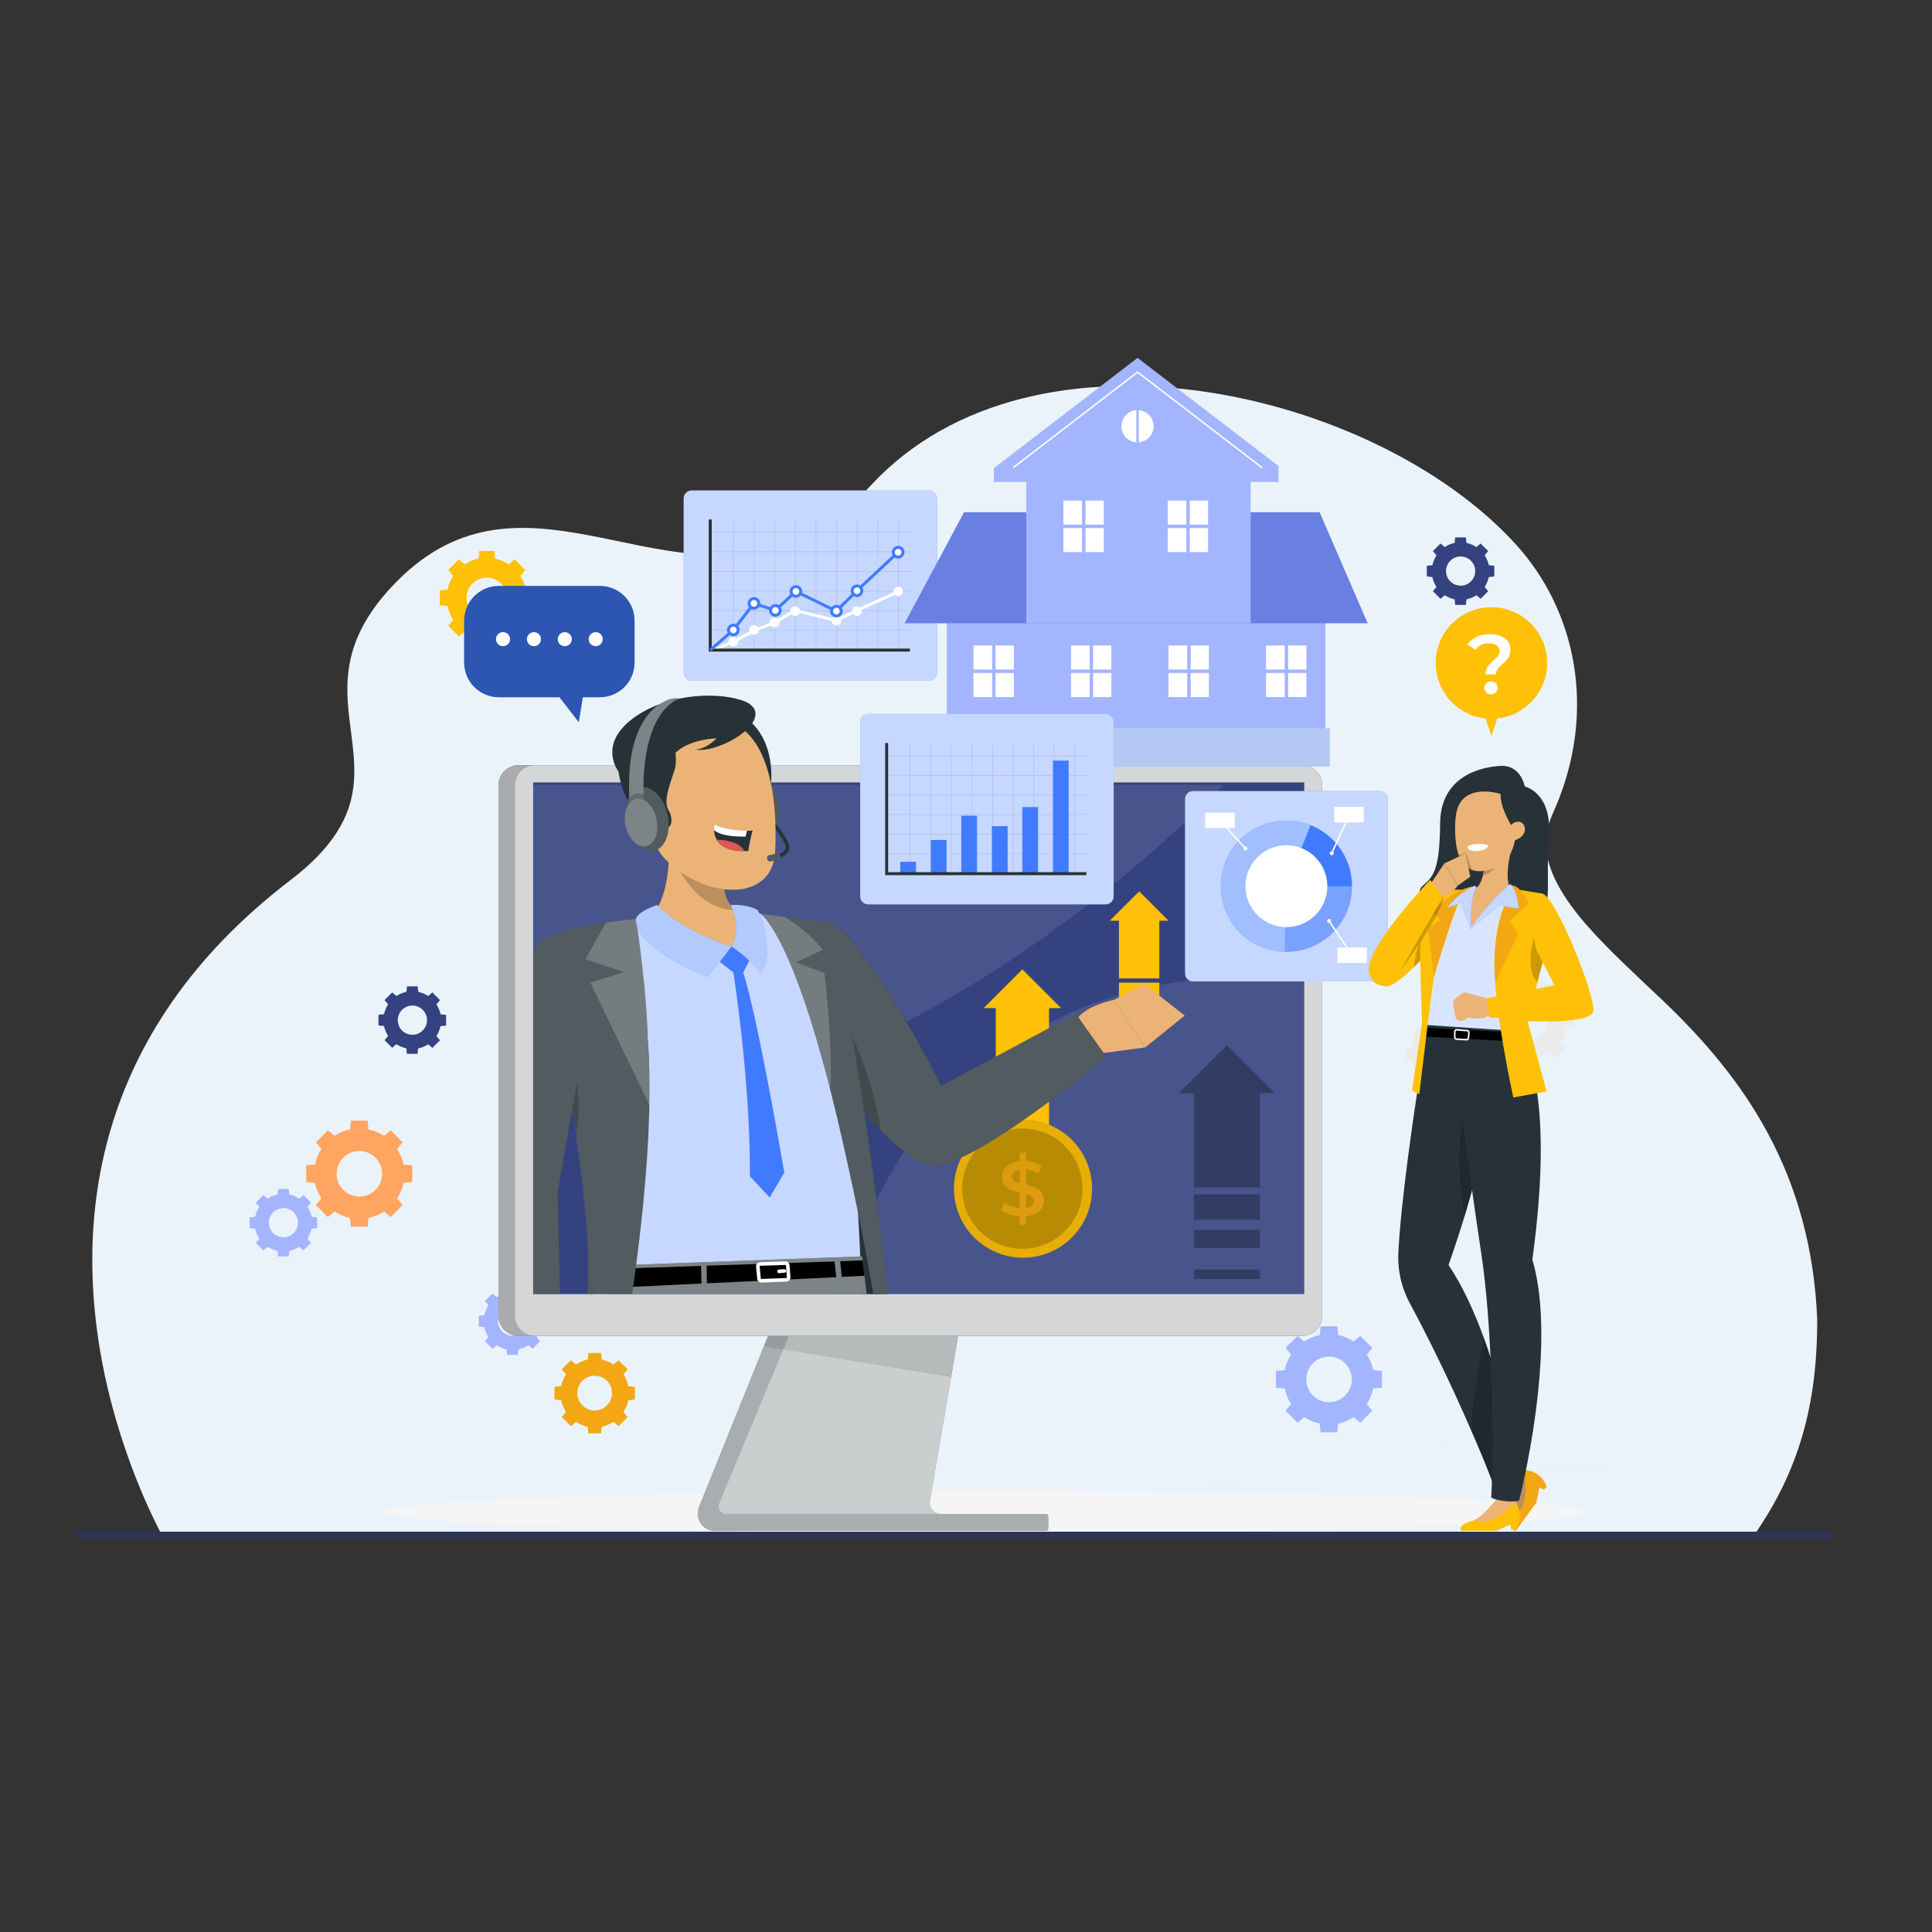 <?xml version="1.0" encoding="utf-8"?>
<!-- Generator: Adobe Illustrator 26.5.0, SVG Export Plug-In . SVG Version: 6.00 Build 0)  -->
<svg version="1.1" xmlns="http://www.w3.org/2000/svg" xmlns:xlink="http://www.w3.org/1999/xlink" x="0px" y="0px"
	 viewBox="0 0 168 168" style="enable-background:new 0 0 168 168;" xml:space="preserve">
<rect x="0" y="0" width="168" height="168" fill="#333333" stroke="none"/>
<style type="text/css">
	.st0{fill:#EBF3FA;}
	.st1{fill:#EBEBEB;}
	.st2{fill:#FFC107;}
	.st3{fill:#A4B5FF;}
	.st4{fill:#344280;}
	.st5{fill:#F3A712;}
	.st6{fill:#FFA561;}
	.st7{display:none;}
	.st8{display:inline;}
	.st9{fill:#407BFF;}
	.st10{opacity:0.9;fill:#FFFFFF;}
	.st11{fill:#F5F5F5;}
	.st12{opacity:0.3;}
	.st13{fill:#FFFFFF;}
	.st14{fill:#263238;}
	.st15{opacity:0.6;fill:#FFFFFF;}
	.st16{opacity:0.4;fill:#FFFFFF;enable-background:new    ;}
	.st17{opacity:0.1;enable-background:new    ;}
	.st18{opacity:0.8;fill:#FFFFFF;}
	.st19{opacity:0.2;enable-background:new    ;}
	.st20{opacity:0.1;fill:#FFFFFF;}
	.st21{opacity:0.1;}
	.st22{opacity:0.2;}
	.st23{opacity:0.6;}
	.st24{opacity:0.2;fill:#FFFFFF;}
	.st25{fill:none;stroke:#263238;stroke-width:0.312;stroke-miterlimit:10;}
	.st26{opacity:0.7;}
	.st27{opacity:0.4;fill:#FFFFFF;}
	.st28{fill:none;stroke:#FFFFFF;stroke-width:0.312;stroke-miterlimit:10;}
	.st29{fill:none;stroke:#FFFFFF;stroke-width:0.312;stroke-linecap:round;stroke-linejoin:round;stroke-miterlimit:10;}
	.st30{fill:#EBB376;}
	.st31{fill:#DE5753;}
	.st32{opacity:0.7;fill:#FFFFFF;}
	.st33{opacity:0.3;fill:#FFFFFF;}
	.st34{fill:none;stroke:#FFFFFF;stroke-width:0.13;stroke-miterlimit:10;}
	.st35{fill:none;stroke:#FFFFFF;stroke-width:0.26;stroke-miterlimit:10;}
	.st36{fill:none;stroke:#263238;stroke-width:0.26;stroke-miterlimit:10;}
	.st37{fill:none;stroke:#407BFF;stroke-width:0.26;stroke-miterlimit:10;}
	.st38{fill:#FFFFFF;stroke:#407BFF;stroke-width:0.26;stroke-miterlimit:10;}
	.st39{fill:none;stroke:#FFFFFF;stroke-width:0.135;stroke-miterlimit:10;}
	.st40{fill:#6980E2;}
	.st41{fill:#B3C8F2;}
	.st42{fill:#2E3552;}
</style>
<g id="Background_Complete">
	<path class="st0" d="M14.14,133.6c-2.11-3.96-4.16-9.45-5.22-14.95c-2.31-11.94-1.21-28.7,16.34-42.12
		c1.84-1.4,3.09-2.73,3.94-4.02c4.71-7.13-3.24-12.82,4.87-21.5c11-11.77,23,1.25,35.23-4.09c2.16-0.94,4.33-2.46,6.5-4.79
		c14.12-15.13,43.85-8.22,56.05,5.25c5.17,5.71,7.02,14.35,3.41,22.82c-0.68,1.61-2.38,4.37,2.62,10.14
		c1.89,2.18,4.32,4.39,6.72,6.67c0.01,0.01,0.03,0.03,0.04,0.04c7.08,6.74,12.86,14.99,13.38,27.71c0,6.37-1.13,12.57-5.57,18.84
		H14.14z"/>
	<g>
		<rect x="130.75" y="127.93" class="st1" width="8.94" height="0.07"/>
		<rect x="105.3" y="128.67" class="st1" width="2.35" height="0.07"/>
		<rect x="125.3" y="125.43" class="st1" width="5.18" height="0.07"/>
	</g>
	<g>
		<g>
			<path class="st1" d="M128.74,87.98v1.3l0.67,0.06c0.09,0.44,0.26,0.84,0.5,1.2l-0.43,0.52l0.92,0.92l0.52-0.43
				c0.36,0.24,0.77,0.41,1.2,0.5l0.06,0.67h1.3l0.06-0.67c0.44-0.09,0.84-0.26,1.2-0.5l0.52,0.43l0.92-0.92l-0.43-0.52
				c0.24-0.36,0.41-0.77,0.5-1.2l0.67-0.06v-1.3l-0.67-0.06c-0.09-0.44-0.26-0.84-0.5-1.2l0.43-0.52l-0.92-0.92l-0.52,0.43
				c-0.36-0.24-0.77-0.41-1.2-0.5l-0.06-0.67h-1.3l-0.06,0.67c-0.44,0.09-0.84,0.26-1.2,0.5l-0.52-0.43l-0.92,0.92l0.43,0.52
				c-0.24,0.36-0.41,0.77-0.5,1.2L128.74,87.98z M132.84,86.87c0.97,0,1.76,0.79,1.76,1.76c0,0.97-0.79,1.76-1.76,1.76
				s-1.76-0.79-1.76-1.76C131.08,87.66,131.87,86.87,132.84,86.87z"/>
			<path class="st1" d="M126.55,93.81l0.37,0.31l0.66-0.66l-0.31-0.37c0.17-0.26,0.29-0.55,0.36-0.86l0.48-0.05v-0.93l-0.48-0.05
				c-0.06-0.31-0.19-0.6-0.36-0.86l0.31-0.37l-0.66-0.66l-0.37,0.31c-0.26-0.17-0.55-0.29-0.86-0.36l-0.05-0.48l-0.93,0l-0.05,0.48
				c-0.31,0.06-0.6,0.19-0.86,0.36l-0.37-0.31l-0.66,0.66l0.31,0.37c-0.17,0.26-0.29,0.55-0.36,0.86l-0.48,0.05v0.93l0.48,0.05
				c0.07,0.31,0.19,0.6,0.36,0.86l-0.31,0.37l0.66,0.66l0.37-0.31c0.26,0.17,0.55,0.29,0.86,0.36l0.05,0.48h0.93l0.05-0.48
				C126,94.1,126.29,93.98,126.55,93.81z M123.91,91.7c0-0.7,0.57-1.27,1.27-1.27c0.7,0,1.27,0.57,1.27,1.27
				c0,0.7-0.57,1.27-1.27,1.27C124.47,92.97,123.91,92.4,123.91,91.7z"/>
			<path class="st1" d="M130.7,100.14c0.37-0.08,0.72-0.23,1.03-0.43l0.44,0.37l0.79-0.79l-0.37-0.44c0.2-0.31,0.35-0.65,0.43-1.03
				l0.57-0.05v-1.11l-0.57-0.05c-0.08-0.37-0.23-0.72-0.43-1.03l0.37-0.44l-0.79-0.79l-0.44,0.37c-0.31-0.2-0.65-0.35-1.03-0.43
				l-0.05-0.57h-1.11l-0.05,0.57c-0.37,0.08-0.72,0.23-1.03,0.43l-0.44-0.37l-0.79,0.79l0.37,0.44c-0.2,0.31-0.35,0.65-0.43,1.03
				l-0.57,0.05v1.11l0.57,0.05c0.08,0.37,0.23,0.72,0.43,1.03l-0.37,0.44l0.79,0.79l0.44-0.37c0.31,0.2,0.65,0.35,1.03,0.43
				l0.05,0.57h1.11L130.7,100.14z M128.58,97.21c0-0.83,0.67-1.51,1.51-1.51c0.83,0,1.51,0.67,1.51,1.51c0,0.83-0.67,1.51-1.51,1.51
				C129.26,98.71,128.58,98.04,128.58,97.21z"/>
		</g>
		<path class="st2" d="M38.24,51.34v1.3l0.67,0.06c0.09,0.44,0.26,0.84,0.5,1.2l-0.43,0.52l0.92,0.92l0.52-0.43
			c0.36,0.24,0.77,0.41,1.2,0.5l0.06,0.67h1.3l0.06-0.67c0.44-0.09,0.84-0.26,1.2-0.5l0.52,0.43l0.92-0.92l-0.43-0.52
			c0.24-0.36,0.41-0.77,0.5-1.2l0.67-0.06v-1.3l-0.67-0.06c-0.09-0.44-0.26-0.84-0.5-1.2l0.43-0.52l-0.92-0.92l-0.52,0.43
			c-0.36-0.24-0.77-0.41-1.2-0.5l-0.06-0.67h-1.3l-0.06,0.67c-0.44,0.09-0.84,0.26-1.2,0.5l-0.52-0.43l-0.92,0.92l0.43,0.52
			c-0.24,0.36-0.41,0.77-0.5,1.2L38.24,51.34z M42.33,50.23c0.97,0,1.76,0.79,1.76,1.76c0,0.97-0.79,1.76-1.76,1.76
			c-0.97,0-1.76-0.79-1.76-1.76C40.57,51.02,41.36,50.23,42.33,50.23z"/>
		<path class="st3" d="M45.94,116.98l0.37,0.31l0.66-0.66l-0.31-0.37c0.17-0.26,0.29-0.55,0.36-0.86l0.48-0.05v-0.93l-0.48-0.05
			c-0.06-0.31-0.19-0.6-0.36-0.86l0.31-0.37l-0.66-0.66l-0.37,0.31c-0.26-0.17-0.55-0.29-0.86-0.36l-0.05-0.48l-0.93,0l-0.05,0.48
			c-0.31,0.07-0.6,0.19-0.86,0.36l-0.37-0.31l-0.66,0.66l0.31,0.37c-0.17,0.26-0.29,0.55-0.36,0.86l-0.48,0.05v0.93l0.48,0.05
			c0.07,0.31,0.19,0.6,0.36,0.86l-0.31,0.37l0.66,0.66l0.37-0.31c0.26,0.17,0.55,0.29,0.86,0.36l0.05,0.48h0.93l0.05-0.48
			C45.39,117.27,45.68,117.15,45.94,116.98z M43.3,114.88c0-0.7,0.57-1.27,1.27-1.27c0.7,0,1.27,0.57,1.27,1.27
			c0,0.7-0.57,1.27-1.27,1.27C43.86,116.14,43.3,115.58,43.3,114.88z"/>
		<path class="st4" d="M128.38,51.76l0.37,0.31l0.66-0.66l-0.31-0.37c0.17-0.26,0.29-0.55,0.36-0.86l0.48-0.05v-0.93l-0.48-0.05
			c-0.06-0.31-0.19-0.6-0.36-0.86l0.31-0.37l-0.66-0.66l-0.37,0.31c-0.26-0.17-0.55-0.29-0.86-0.36l-0.05-0.48l-0.93,0l-0.05,0.48
			c-0.31,0.06-0.6,0.19-0.86,0.36l-0.37-0.31l-0.66,0.66l0.31,0.37c-0.17,0.26-0.29,0.55-0.36,0.86l-0.48,0.05v0.93l0.48,0.05
			c0.07,0.31,0.19,0.6,0.36,0.86l-0.31,0.37l0.66,0.66l0.37-0.31c0.26,0.17,0.55,0.29,0.86,0.36l0.05,0.48h0.93l0.05-0.48
			C127.83,52.05,128.12,51.93,128.38,51.76z M125.74,49.66c0-0.7,0.57-1.27,1.27-1.27c0.7,0,1.27,0.57,1.27,1.27
			c0,0.7-0.57,1.27-1.27,1.27C126.31,50.92,125.74,50.36,125.74,49.66z"/>
		<path class="st4" d="M37.23,90.81l0.37,0.31l0.66-0.66l-0.31-0.37c0.17-0.26,0.29-0.55,0.36-0.86l0.48-0.05v-0.93l-0.48-0.05
			c-0.06-0.31-0.19-0.6-0.36-0.86l0.31-0.37L37.6,86.3l-0.37,0.31c-0.26-0.17-0.55-0.29-0.86-0.36l-0.05-0.48l-0.93,0l-0.05,0.48
			c-0.31,0.06-0.6,0.19-0.86,0.36L34.1,86.3l-0.66,0.66l0.31,0.37c-0.17,0.26-0.29,0.55-0.36,0.86l-0.48,0.05v0.93l0.48,0.05
			c0.07,0.31,0.19,0.6,0.36,0.86l-0.31,0.37l0.66,0.66l0.37-0.31c0.26,0.17,0.55,0.29,0.86,0.36l0.05,0.48h0.93l0.05-0.48
			C36.68,91.11,36.97,90.98,37.23,90.81z M34.59,88.71c0-0.7,0.57-1.27,1.27-1.27c0.7,0,1.27,0.57,1.27,1.27
			c0,0.7-0.57,1.27-1.27,1.27C35.15,89.98,34.59,89.41,34.59,88.71z"/>
		<path class="st3" d="M22.19,105.81l-0.48,0.05l0,0.93l0.48,0.05c0.06,0.3,0.18,0.6,0.36,0.86l-0.31,0.37l0.66,0.66l0.37-0.31
			c0.27,0.18,0.56,0.29,0.86,0.36l0.05,0.48l0.93,0l0.05-0.48c0.3-0.06,0.6-0.18,0.86-0.36l0.37,0.31l0.66-0.66l-0.31-0.37
			c0.18-0.27,0.29-0.56,0.36-0.86l0.48-0.05l0-0.93l-0.48-0.05c-0.06-0.3-0.18-0.6-0.36-0.86l0.31-0.37l-0.66-0.66l-0.37,0.31
			c-0.27-0.18-0.56-0.29-0.86-0.36l-0.05-0.48l-0.93,0l-0.05,0.48c-0.3,0.06-0.6,0.18-0.86,0.36l-0.37-0.31l-0.66,0.66l0.31,0.37
			C22.37,105.21,22.25,105.51,22.19,105.81z M25.54,105.43c0.49,0.49,0.49,1.3,0,1.79c-0.49,0.49-1.3,0.49-1.79,0
			c-0.49-0.49-0.49-1.3,0-1.79C24.24,104.93,25.05,104.93,25.54,105.43z"/>
		<path class="st5" d="M52.32,124.07c0.37-0.08,0.72-0.23,1.03-0.43l0.44,0.37l0.79-0.79l-0.37-0.44c0.2-0.31,0.35-0.65,0.43-1.03
			l0.57-0.05v-1.11l-0.57-0.05c-0.08-0.37-0.23-0.72-0.43-1.03l0.37-0.44l-0.79-0.79l-0.44,0.37c-0.31-0.2-0.65-0.35-1.03-0.43
			l-0.05-0.57h-1.11l-0.05,0.57c-0.37,0.08-0.72,0.23-1.03,0.43l-0.44-0.37l-0.79,0.79l0.37,0.44c-0.2,0.31-0.35,0.65-0.43,1.03
			l-0.57,0.05v1.11l0.57,0.05c0.08,0.37,0.23,0.72,0.43,1.03l-0.37,0.44l0.79,0.79l0.44-0.37c0.31,0.2,0.65,0.35,1.03,0.43
			l0.05,0.57h1.11L52.32,124.07z M50.2,121.14c0-0.83,0.67-1.51,1.51-1.51c0.83,0,1.51,0.67,1.51,1.51c0,0.83-0.67,1.51-1.51,1.51
			C50.88,122.65,50.2,121.97,50.2,121.14z"/>
		<path class="st3" d="M112.27,117.79c-0.28,0.42-0.46,0.88-0.56,1.35l-0.76,0.07l0,1.46l0.76,0.07c0.1,0.47,0.28,0.93,0.56,1.35
			l-0.48,0.58l1.04,1.04l0.58-0.48c0.42,0.28,0.88,0.46,1.35,0.56l0.07,0.76l1.46,0l0.07-0.76c0.47-0.1,0.93-0.28,1.35-0.56
			l0.58,0.48l1.04-1.04l-0.48-0.58c0.28-0.42,0.46-0.88,0.56-1.35l0.76-0.07l0-1.46l-0.76-0.07c-0.1-0.47-0.28-0.93-0.56-1.35
			l0.48-0.58l-1.04-1.04l-0.58,0.48c-0.42-0.28-0.88-0.46-1.35-0.56l-0.07-0.76l-1.46,0l-0.07,0.76c-0.47,0.1-0.93,0.28-1.35,0.56
			l-0.58-0.48l-1.04,1.04L112.27,117.79z M116.97,118.55c0.77,0.77,0.77,2.03,0,2.8c-0.77,0.77-2.03,0.77-2.8,0
			c-0.77-0.77-0.77-2.03,0-2.8C114.94,117.77,116.19,117.77,116.97,118.55z"/>
		<path class="st6" d="M27.95,99.91c-0.28,0.42-0.46,0.88-0.56,1.35l-0.76,0.07l0,1.46l0.76,0.07c0.1,0.47,0.28,0.93,0.56,1.35
			l-0.48,0.58l1.04,1.04l0.58-0.48c0.42,0.28,0.88,0.46,1.35,0.56l0.07,0.76l1.46,0l0.07-0.76c0.47-0.1,0.93-0.28,1.35-0.56
			l0.58,0.48l1.04-1.04l-0.48-0.58c0.28-0.42,0.46-0.88,0.56-1.35l0.76-0.07l0-1.46l-0.76-0.07c-0.1-0.47-0.28-0.93-0.56-1.35
			l0.48-0.58l-1.04-1.04l-0.58,0.48c-0.42-0.28-0.88-0.46-1.35-0.56l-0.07-0.76l-1.46,0l-0.07,0.76c-0.47,0.1-0.93,0.28-1.35,0.56
			l-0.58-0.48l-1.04,1.04L27.95,99.91z M32.65,100.67c0.77,0.77,0.77,2.03,0,2.8c-0.77,0.77-2.03,0.77-2.8,0
			c-0.77-0.77-0.77-2.03,0-2.8C30.62,99.89,31.87,99.89,32.65,100.67z"/>
	</g>
</g>
<g id="Background_Simple" class="st7">
	<g class="st8">
		<path class="st9" d="M84.02-67.75C6.07-32.68,76.83,29.83,31.82,63.87c-45.01,34.04-167.38-5.31-120.73,83.09
			c54.8,103.84,294.76,89.42,346.5-37.95S161.97-102.82,84.02-67.75z"/>
		<path class="st10" d="M84.02-67.75C6.07-32.68,76.83,29.83,31.82,63.87c-45.01,34.04-167.38-5.31-120.73,83.09
			c54.8,103.84,294.76,89.42,346.5-37.95S161.97-102.82,84.02-67.75z"/>
	</g>
</g>
<g id="Shadow_1_">
	
		<ellipse id="_x3C_Path_x3E__00000163031507644993792840000004394662191089760694_" class="st11" cx="85.72" cy="131.48" rx="52.35" ry="1.81"/>
</g>
<g id="Speech_bubble_1">
	<g>
		<g>
			<path class="st9" d="M43.38,50.95h8.78c1.67,0,3.02,1.35,3.02,3.02v3.64c0,1.67-1.35,3.02-3.02,3.02h-1.48l-0.35,2.17l-1.68-2.17
				h-5.27c-1.67,0-3.02-1.35-3.02-3.02v-3.64C40.36,52.3,41.71,50.95,43.38,50.95z"/>
		</g>
		<g class="st12">
			<path d="M43.38,50.95h8.78c1.67,0,3.02,1.35,3.02,3.02v3.64c0,1.67-1.35,3.02-3.02,3.02h-1.48l-0.35,2.17l-1.68-2.17h-5.27
				c-1.67,0-3.02-1.35-3.02-3.02v-3.64C40.36,52.3,41.71,50.95,43.38,50.95z"/>
		</g>
		<g>
			<path class="st13" d="M51.19,55.58c0,0.34,0.27,0.61,0.61,0.61c0.34,0,0.61-0.27,0.61-0.61c0-0.34-0.27-0.61-0.61-0.61
				C51.46,54.97,51.19,55.25,51.19,55.58z"/>
			<path class="st13" d="M48.5,55.58c0,0.34,0.27,0.61,0.61,0.61c0.34,0,0.61-0.27,0.61-0.61c0-0.34-0.27-0.61-0.61-0.61
				C48.78,54.97,48.5,55.25,48.5,55.58z"/>
			<path class="st13" d="M45.82,55.58c0,0.34,0.27,0.61,0.61,0.61c0.34,0,0.61-0.27,0.61-0.61c0-0.34-0.27-0.61-0.61-0.61
				C46.09,54.97,45.82,55.25,45.82,55.58z"/>
			<path class="st13" d="M43.13,55.58c0,0.34,0.27,0.61,0.61,0.61c0.34,0,0.61-0.27,0.61-0.61c0-0.34-0.27-0.61-0.61-0.61
				C43.4,54.97,43.13,55.25,43.13,55.58z"/>
		</g>
	</g>
</g>
<g id="Display">
	<g>
		<g>
			<path class="st14" d="M91.15,131.87v1.02c0,0.13-0.1,0.23-0.23,0.23H62.17c-1.06,0-1.79-1.07-1.39-2.06l9.11-22.56l14.72,0.1
				l-0.5,2.93l-3.25,18.95c-0.11,0.61,0.36,1.17,0.99,1.17h9.07C91.05,131.64,91.15,131.74,91.15,131.87z"/>
			<path class="st15" d="M91.15,131.87v1.02c0,0.13-0.1,0.23-0.23,0.23H62.17c-1.06,0-1.79-1.07-1.39-2.06l5.65-13.99l3.46-8.58
				l14.72,0.1l-0.5,2.93l-1.41,8.24l-1.84,10.71c-0.11,0.61,0.36,1.17,0.99,1.17h9.07C91.05,131.64,91.15,131.74,91.15,131.87z"/>
			<path class="st16" d="M81.85,131.64h-18.7c-0.47,0-0.79-0.48-0.61-0.91l7.99-19.21h13.58l-3.25,18.95
				C80.76,131.08,81.23,131.64,81.85,131.64z"/>
			<polygon class="st17" points="84.61,108.59 84.11,111.52 82.7,119.76 66.43,117.07 69.89,108.49 			"/>
		</g>
		<g>
			<g>
				<path class="st14" d="M113.24,66.54h-1.44H46.53h-1.44c-0.96,0-1.74,0.78-1.74,1.74v46.14c0,0.96,0.78,1.74,1.74,1.74h1.44
					h65.26h1.44c0.96,0,1.74-0.78,1.74-1.74V68.28C114.98,67.32,114.2,66.54,113.24,66.54z"/>
				<path class="st18" d="M113.24,66.54h-1.44H46.53h-1.44c-0.96,0-1.74,0.78-1.74,1.74v46.14c0,0.96,0.78,1.74,1.74,1.74h1.44
					h65.26h1.44c0.96,0,1.74-0.78,1.74-1.74V68.28C114.98,67.32,114.2,66.54,113.24,66.54z"/>
				<path class="st19" d="M46.53,116.16h-1.44c-0.96,0-1.74-0.78-1.74-1.74V68.28c0-0.96,0.78-1.74,1.74-1.74h1.44
					c-0.96,0-1.74,0.78-1.74,1.74v46.14C44.79,115.38,45.57,116.16,46.53,116.16z"/>
			</g>
		</g>
		<g>
			<rect x="46.36" y="68.04" class="st4" width="67.05" height="44.49"/>
		</g>
		<g>
			<path class="st20" d="M106.42,68.25c-9.27,9.29-33.08,29.96-60.06,28.43V68.25H106.42z"/>
			<path class="st20" d="M113.41,85.32v27.42H73.04c1.55-5.54,4.64-13.12,10.65-18.54C94.49,84.44,107.02,84.47,113.41,85.32z"/>
		</g>
		<g>
			<g>
				<rect x="97.3" y="87.33" class="st12" width="3.51" height="0.98"/>
				<rect x="97.3" y="89.45" class="st12" width="3.51" height="0.5"/>
			</g>
			<g>
				<rect x="103.82" y="103.86" class="st12" width="5.74" height="2.2"/>
				<polygon class="st12" points="103.82,103.26 109.56,103.26 109.56,95.06 110.86,95.06 106.69,90.89 102.51,95.06 103.82,95.06 
									"/>
				<rect x="103.82" y="106.94" class="st12" width="5.74" height="1.59"/>
				<rect x="103.82" y="110.4" class="st12" width="5.74" height="0.82"/>
			</g>
			<g>
				
					<ellipse transform="matrix(0.526 -0.851 0.851 0.526 -45.762 124.648)" class="st2" cx="88.9" cy="103.36" rx="6" ry="6"/>
			</g>
		</g>
	</g>
	<polygon class="st2" points="92.27,87.66 88.9,84.29 85.54,87.66 86.59,87.66 86.59,106.4 91.22,106.4 91.22,87.66 	"/>
	<rect x="97.3" y="85.45" class="st2" width="3.51" height="1.35"/>
	<polygon class="st2" points="97.3,85.08 100.81,85.08 100.81,80.06 101.61,80.06 99.06,77.51 96.5,80.06 97.3,80.06 	"/>
	<ellipse transform="matrix(0.526 -0.851 0.851 0.526 -45.762 124.648)" class="st21" cx="88.9" cy="103.36" rx="6" ry="6"/>
	<circle class="st22" cx="88.9" cy="103.36" r="5.23"/>
	<g class="st23">
		<path class="st5" d="M89.22,105.75v0.75h-0.55v-0.74c-0.65-0.04-1.29-0.25-1.64-0.55l0.3-0.67c0.33,0.27,0.83,0.46,1.34,0.51
			v-1.34c-0.74-0.18-1.54-0.42-1.54-1.35c0-0.68,0.49-1.28,1.54-1.38v-0.75h0.55v0.74c0.49,0.03,1,0.17,1.36,0.41l-0.27,0.67
			c-0.35-0.21-0.73-0.32-1.08-0.36v1.35c0.74,0.18,1.55,0.41,1.55,1.34C90.77,105.06,90.27,105.65,89.22,105.75z M88.67,102.9v-1.19
			c-0.47,0.07-0.67,0.31-0.67,0.61C88,102.64,88.29,102.78,88.67,102.9z M89.92,104.44c0-0.33-0.29-0.48-0.69-0.59v1.18
			C89.71,104.95,89.92,104.73,89.92,104.44z"/>
	</g>
	<g>
		<g>
			<path class="st14" d="M67.62,69.4c0.42,1.49-0.01,2.99-0.96,3.35s-2.07-0.56-2.49-2.05c-0.42-1.49,0.01-2.99,0.96-3.35
				C66.09,66.99,67.2,67.91,67.62,69.4z"/>
			<path class="st24" d="M67.62,69.4c0.42,1.49-0.01,2.99-0.96,3.35s-2.07-0.56-2.49-2.05c-0.42-1.49,0.01-2.99,0.96-3.35
				C66.09,66.99,67.2,67.91,67.62,69.4z"/>
			<path class="st25" d="M67.07,71.38c0,0,1.22,1.45,1.38,2.13c0.16,0.68-0.59,0.93-1.16,1.05"/>
		</g>
		<path class="st14" d="M76.65,112.52h-4.37c0.02-0.47,0.05-0.95,0.08-1.45c0.02-0.45,0.06-0.92,0.08-1.38
			c0.01-0.12,0.02-0.23,0.02-0.35c0.26-3.8,0.69-7.6,1.38-7.59c0.09,0,0.18,0.07,0.28,0.21c0.11,0.16,0.22,0.37,0.33,0.62
			C75.31,104.54,76.12,109.08,76.65,112.52z"/>
		<g>
			<path class="st9" d="M74.93,112.52H51.71c0-2.29-0.01-5.26-0.15-8.66c-0.11-2.74-0.3-5.77-0.65-8.94
				c-0.2-1.82-0.45-3.69-0.76-5.57c-0.18-1.08-0.38-2.18-0.6-3.27c-0.31-1.54-0.67-3.09-1.08-4.63c0,0,1.77-0.48,4.04-0.92
				c0.47-0.09,0.97-0.18,1.47-0.26c0.43-0.07,0.87-0.13,1.31-0.19c0.01,0,0.01,0,0.02,0c0,0,0,0,0,0c0.14-0.02,0.28-0.04,0.42-0.05
				c0.32-0.04,0.66-0.07,1.01-0.11c0,0,0,0,0,0c0.53-0.06,1.08-0.11,1.65-0.17c1.83-0.17,3.8-0.31,5.41-0.34
				c0.15,0,0.29,0,0.43-0.01c0.28,0,0.54,0,0.79,0.01c0.29,0.01,0.78,0.03,1.01,0.04h0c0.07,0.01,0.12,0.01,0.12,0.01l3.2,1.04
				l2.24,0.73c0,0,0.1,0.48,0.28,1.38v0c0.2,1.06,0.5,2.7,0.83,4.84c0.33,2.11,0.69,4.71,1.03,7.7c0,0,0,0,0,0.01
				c0.25,2.26,0.49,4.75,0.69,7.42c0.07,0.99,0.14,2.01,0.2,3.05c0.07,1.18,0.13,2.39,0.18,3.62c0.01,0.12,0.01,0.23,0.01,0.35
				c0.02,0.44,0.03,0.89,0.05,1.35C74.91,111.47,74.92,111.99,74.93,112.52z"/>
		</g>
		<g class="st26">
			<path class="st13" d="M74.93,112.52H51.71c0-2.29-0.01-5.26-0.15-8.66c-0.11-2.74-0.3-5.77-0.65-8.94
				c-0.2-1.82-0.45-3.69-0.76-5.57c-0.18-1.08-0.38-2.18-0.6-3.27c-0.31-1.54-0.67-3.09-1.08-4.63c0,0,1.77-0.48,4.04-0.92
				c0.47-0.09,0.97-0.18,1.47-0.26c0.43-0.07,0.87-0.13,1.31-0.19c0.01,0,0.01,0,0.02,0c0,0,0,0,0,0c0.14-0.02,0.28-0.04,0.42-0.05
				c0.32-0.04,0.66-0.07,1.01-0.11c0,0,0,0,0,0c0.53-0.06,1.08-0.11,1.65-0.17c1.83-0.17,3.8-0.31,5.41-0.34
				c0.15,0,0.29,0,0.43-0.01c0.28,0,0.54,0,0.79,0.01c0.29,0.01,0.78,0.03,1.01,0.04h0c0.07,0.01,0.12,0.01,0.12,0.01l3.2,1.04
				l2.24,0.73c0,0,0.1,0.48,0.28,1.38v0c0.2,1.06,0.5,2.7,0.83,4.84c0.33,2.11,0.69,4.71,1.03,7.7c0,0,0,0,0,0.01
				c0.25,2.26,0.49,4.75,0.69,7.42c0.07,0.99,0.14,2.01,0.2,3.05c0.07,1.18,0.13,2.39,0.18,3.62c0.01,0.12,0.01,0.23,0.01,0.35
				c0.02,0.44,0.03,0.89,0.05,1.35C74.91,111.47,74.92,111.99,74.93,112.52z"/>
		</g>
		<polygon class="st14" points="75.36,112.52 52.8,112.52 53.24,110.05 55.33,109.97 72.46,109.34 74.83,109.26 74.97,109.25 
			75.01,109.6 75.01,109.6 75.17,110.94 		"/>
		<polygon class="st27" points="75.36,112.52 52.8,112.52 53.24,110.05 55.33,109.97 72.46,109.34 74.83,109.26 74.97,109.25 
			75.01,109.6 75.01,109.6 75.17,110.94 		"/>
		<g>
			<polygon points="60.96,110.08 61,111.61 53.13,111.99 53.53,110.33 			"/>
			<polygon points="72.57,109.69 72.72,111.06 61.47,111.59 61.45,110.06 			"/>
			<polygon points="75.17,110.94 73.2,111.03 73.06,109.67 75.01,109.6 			"/>
			<path class="st28" d="M65.9,110.12l0.1,1.07c0.01,0.1,0.1,0.18,0.2,0.18l2.19-0.08c0.11,0,0.2-0.1,0.19-0.21l-0.08-1.06
				c-0.01-0.11-0.1-0.19-0.2-0.18l-2.21,0.07C65.98,109.91,65.89,110,65.9,110.12z"/>
			<line class="st29" x1="67.74" y1="110.55" x2="68.2" y2="110.52"/>
		</g>
		<g>
			<path class="st30" d="M95.17,91.67l4.42-0.59l-2.7-4.14c0,0-3.91,0.76-3.43,2.76L95.17,91.67z"/>
			<polygon class="st30" points="103.02,88.31 99.49,85.54 96.88,86.94 99.59,91.08 			"/>
		</g>
		<path class="st14" d="M71.97,80.2c3,0.52,9.91,14.22,9.91,14.22l11.66-6.27l2.68,3.77c0,0-12.18,10.09-15.37,9.43
			c-3.19-0.66-9.23-8.91-9.23-8.91L71.97,80.2z"/>
		<path class="st24" d="M96.21,91.92c0,0-12.18,10.08-15.37,9.43c-1.17-0.24-2.73-1.51-4.24-3.03c-2.58-2.59-5-5.89-5-5.89
			l0.08-2.76l0.27-9.47c3,0.52,9.92,14.22,9.92,14.22l11.65-6.27L96.21,91.92z"/>
		<path class="st22" d="M76.6,98.32c-2.58-2.59-5-5.89-5-5.89l0.08-2.76l0.57-2.96C72.26,86.72,75.44,91.23,76.6,98.32z"/>
		<g>
			<path class="st30" d="M56.48,79.79c0,0,5.67,2.84,7.13,2.52c1.03-0.22,2.17-2.22,2.17-2.22c-0.83-0.23-1.44-0.55-1.87-0.95
				c-1.31-1.18-1.07-3-0.56-4.72l-5.5-5.06c0.19,1.2,0.35,2.81,0.34,4.42c0,0.01,0,0.01,0,0.01C58.18,76.19,57.78,78.63,56.48,79.79
				z"/>
			<path class="st22" d="M58.18,73.78C58.18,73.78,58.18,73.78,58.18,73.78c0.98,2.51,2.74,5.27,5.72,5.36
				c-1.31-1.18-1.07-3-0.56-4.72l-5.5-5.06C58.03,70.56,58.19,72.16,58.18,73.78z"/>
		</g>
		<g>
			<path class="st14" d="M56.46,96.04v0.01c0,0.01,0,0.01,0,0.01c0,0.23-0.01,0.45-0.01,0.69v0.02c-0.02,0.59-0.04,1.21-0.07,1.86
				v0.04c-0.02,0.38-0.04,0.77-0.07,1.17c0,0.02,0,0.03,0,0.05c-0.02,0.26-0.03,0.52-0.05,0.79c-0.09,1.31-0.21,2.71-0.35,4.18
				c-0.03,0.29-0.06,0.58-0.09,0.87c-0.04,0.36-0.08,0.73-0.12,1.09c-0.03,0.29-0.07,0.59-0.1,0.89c-0.09,0.74-0.18,1.49-0.28,2.24
				c-0.01,0.1-0.03,0.2-0.04,0.3c-0.01,0.03-0.01,0.06-0.01,0.09c-0.07,0.51-0.14,1.02-0.21,1.54c-0.03,0.21-0.06,0.42-0.09,0.63
				h-3.87c0-0.07,0.01-0.14,0.01-0.2c0.04-1.26,0.06-2.52,0.02-3.73c-0.02-0.49-0.04-0.97-0.07-1.44c-0.01-0.12-0.02-0.25-0.03-0.38
				c-0.03-0.39-0.07-0.79-0.11-1.22c-0.18-1.83-0.44-3.98-0.74-6.24c0-0.01,0-0.02-0.01-0.04c-0.05-0.35-0.09-0.7-0.14-1.05
				c-0.01-0.12-0.03-0.24-0.05-0.36c-0.03-0.23-0.06-0.47-0.1-0.7c-0.04-0.26-0.07-0.52-0.11-0.79v0c-0.05-0.36-0.1-0.73-0.16-1.09
				c-0.04-0.26-0.08-0.53-0.12-0.79c-0.07-0.48-0.14-0.96-0.22-1.43c-0.12-0.84-0.25-1.66-0.37-2.45c-0.05-0.33-0.1-0.66-0.15-0.98
				c-0.05-0.32-0.1-0.64-0.15-0.95c-0.02-0.15-0.05-0.31-0.07-0.45c-0.06-0.38-0.12-0.75-0.18-1.11c-0.02-0.14-0.05-0.28-0.07-0.42
				c-0.04-0.23-0.07-0.45-0.11-0.67c-0.02-0.12-0.04-0.23-0.06-0.34c-0.01-0.06-0.02-0.13-0.03-0.19c-0.03-0.18-0.06-0.35-0.09-0.52
				c-0.04-0.25-0.08-0.49-0.12-0.71c-0.02-0.11-0.04-0.22-0.05-0.32c-0.01-0.06-0.02-0.13-0.03-0.19c-0.23-1.38-0.37-2.21-0.37-2.21
				s0,0,0,0c0,0,0,0,0,0s0,0,0,0c0,0,0.01,0,0.02-0.01c0.04-0.02,0.15-0.06,0.33-0.12c0.05-0.02,0.1-0.04,0.17-0.06
				c0.04-0.01,0.09-0.03,0.14-0.04c0.47-0.15,1.18-0.37,2.12-0.59c0.41-0.09,0.85-0.19,1.35-0.29c0.15-0.03,0.31-0.06,0.47-0.09
				c0.22-0.04,0.44-0.08,0.67-0.11c0.69-0.11,1.44-0.21,2.25-0.29c0.11-0.01,0.23-0.02,0.35-0.03h0c0,0,0.01,0.06,0.03,0.18
				c0.02,0.1,0.04,0.24,0.07,0.42c0,0,0,0,0,0.01c0,0.01,0,0.02,0,0.04c0,0.01,0.01,0.02,0.01,0.03c0.01,0.07,0.02,0.14,0.03,0.22
				c0.04,0.25,0.08,0.54,0.13,0.88c0.01,0.06,0.02,0.12,0.02,0.18c0.02,0.12,0.03,0.24,0.05,0.37c0.02,0.13,0.04,0.26,0.05,0.4
				c0.02,0.14,0.04,0.28,0.05,0.42c0.09,0.76,0.19,1.63,0.29,2.6c0.01,0.12,0.02,0.24,0.03,0.36c0.03,0.32,0.06,0.65,0.09,0.99
				c0.01,0.06,0.01,0.12,0.01,0.18c0.02,0.25,0.04,0.5,0.06,0.75c0.01,0.11,0.02,0.21,0.02,0.32c0.01,0.11,0.02,0.22,0.02,0.33
				c0.01,0.11,0.02,0.22,0.02,0.33c0.01,0.18,0.02,0.36,0.03,0.54c0.01,0.09,0.01,0.18,0.01,0.27c0.01,0.14,0.02,0.29,0.02,0.44
				c0,0.08,0.01,0.16,0.01,0.24C56.46,92.15,56.5,94.05,56.46,96.04z"/>
			<path class="st24" d="M56.47,96.04c0,0.01,0,0.01,0,0.01c0,0.01,0,0.01,0,0.01c0,0.23-0.01,0.46-0.02,0.69v0.02
				c-0.01,0.59-0.04,1.21-0.07,1.86v0.04c-0.02,0.38-0.04,0.77-0.07,1.17c0,0.02,0,0.03,0,0.05c-0.01,0.26-0.03,0.52-0.05,0.79
				c-0.09,1.31-0.21,2.71-0.35,4.18c-0.03,0.29-0.06,0.58-0.09,0.87c-0.04,0.36-0.08,0.73-0.12,1.09c-0.03,0.29-0.07,0.59-0.1,0.89
				c-0.09,0.74-0.18,1.49-0.28,2.24c-0.01,0.1-0.03,0.2-0.04,0.3h0c0,0.03-0.01,0.06-0.01,0.09c-0.07,0.51-0.14,1.02-0.21,1.54
				c-0.03,0.21-0.06,0.42-0.09,0.63h-3.87c0,0.03,0,0.06-0.01,0.09c0-0.03,0-0.06,0-0.09c0-0.07,0.01-0.14,0.01-0.2
				c0.04-1.26,0.06-2.52,0.02-3.73c-0.01-0.49-0.04-0.97-0.07-1.44c-0.01-0.12-0.02-0.25-0.03-0.38c-0.03-0.39-0.07-0.79-0.11-1.22
				c-0.17-1.83-0.43-3.98-0.74-6.24c0-0.01,0-0.02-0.01-0.04c-0.02-0.19-0.05-0.37-0.07-0.56c-0.02-0.17-0.04-0.33-0.07-0.49
				c-0.01-0.12-0.03-0.24-0.05-0.36c-0.03-0.23-0.06-0.47-0.1-0.7c-0.04-0.26-0.07-0.52-0.11-0.79v0c-0.05-0.36-0.1-0.73-0.16-1.09
				c-0.04-0.26-0.08-0.53-0.12-0.79c-0.07-0.48-0.14-0.96-0.22-1.43c-0.12-0.84-0.25-1.66-0.37-2.45c-0.02-0.15-0.05-0.29-0.07-0.43
				c-0.03-0.18-0.06-0.37-0.09-0.55c-0.05-0.32-0.1-0.64-0.15-0.95c-0.02-0.15-0.05-0.31-0.07-0.45c-0.06-0.38-0.12-0.75-0.18-1.11
				c-0.02-0.14-0.05-0.29-0.07-0.42c-0.04-0.23-0.07-0.45-0.11-0.67c-0.02-0.12-0.04-0.23-0.06-0.34c-0.01-0.06-0.02-0.13-0.03-0.19
				c-0.03-0.18-0.06-0.35-0.09-0.52c-0.04-0.25-0.08-0.49-0.12-0.71c-0.02-0.11-0.04-0.22-0.05-0.32c-0.01-0.06-0.02-0.13-0.03-0.19
				c-0.22-1.34-0.36-2.16-0.37-2.21c0,0,0,0,0,0s0,0,0,0c0,0,0.01,0,0.02-0.01c0.04-0.02,0.15-0.06,0.33-0.12
				c0.05-0.02,0.1-0.04,0.17-0.06c0.04-0.01,0.09-0.03,0.14-0.04c0.47-0.15,1.18-0.37,2.12-0.59c0.41-0.09,0.85-0.19,1.35-0.29
				c0.15-0.03,0.31-0.06,0.47-0.09c0.22-0.04,0.44-0.08,0.67-0.11c0.69-0.11,1.44-0.21,2.25-0.29c0.12-0.01,0.23-0.02,0.35-0.04
				c0,0,0,0,0,0c0,0,0,0.01,0,0.01v0c0.01,0.03,0.02,0.08,0.03,0.17c0.02,0.1,0.04,0.24,0.07,0.42c0,0.01,0,0.03,0.01,0.04
				c0,0.01,0.01,0.02,0.01,0.03c0.01,0.07,0.02,0.14,0.03,0.22c0.04,0.25,0.08,0.54,0.13,0.88c0.01,0.06,0.02,0.12,0.02,0.18
				c0.01,0.12,0.03,0.24,0.05,0.37c0.02,0.13,0.04,0.26,0.05,0.4c0.02,0.14,0.03,0.28,0.05,0.42c0.09,0.76,0.19,1.63,0.29,2.6
				c0.01,0.12,0.02,0.24,0.03,0.36c0.03,0.32,0.06,0.65,0.09,0.99c0.01,0.06,0.01,0.12,0.01,0.18c0.02,0.25,0.04,0.5,0.06,0.75
				c0.01,0.11,0.02,0.21,0.02,0.32c0.01,0.11,0.02,0.22,0.02,0.33c0.01,0.11,0.02,0.22,0.02,0.33c0.01,0.18,0.02,0.36,0.03,0.54
				c0.01,0.09,0.01,0.18,0.01,0.27c0.01,0.15,0.02,0.29,0.02,0.44c0,0.08,0.01,0.16,0.01,0.24c0.02,0.45,0.04,0.91,0.05,1.38
				C56.47,93.13,56.49,94.56,56.47,96.04z"/>
			<path class="st24" d="M55.29,79.91c0,0,1.31,7.27,1.17,16.13c0,0.02,0,0.02,0,0.02l-5.13-10.62l2.91-0.9l-3.33-1.13l1.78-3.18
				C53.48,80.11,54.35,80,55.29,79.91z"/>
		</g>
		<g>
			<path class="st14" d="M77.21,112.52h-1.26c-0.37-2.09-0.8-4.41-1.3-6.89c-0.25-1.25-0.53-2.55-0.82-3.88
				c-0.34-1.58-0.71-3.2-1.11-4.87c-0.18-0.75-0.36-1.47-0.53-2.16c-0.2-0.8-0.4-1.56-0.6-2.28c-3.02-11.1-5.28-12.86-5.43-12.96
				l2.06,0.26l3.73,0.48v0c0.75,2.47,1.48,5.98,2.17,9.97c0.36,2.11,0.72,4.36,1.05,6.65v0C75.98,102.2,76.67,107.82,77.21,112.52z"
				/>
			<path class="st24" d="M77.21,112.52h-1.26c-0.37-2.09-0.8-4.41-1.3-6.89c-0.25-1.25-0.53-2.55-0.82-3.88
				c-0.34-1.58-0.71-3.2-1.11-4.87c-0.18-0.75-0.36-1.47-0.53-2.16c-0.2-0.8-0.4-1.56-0.6-2.28c-3.02-11.1-5.28-12.86-5.43-12.96
				l2.06,0.26l3.73,0.48v0c0.75,2.47,1.48,5.98,2.17,9.97c0.36,2.11,0.72,4.36,1.05,6.65v0C75.98,102.2,76.67,107.82,77.21,112.52z"
				/>
			<path class="st24" d="M69.2,83.69l2.49,0.92c0,0,0.77,6.6,0.51,10.11c-3.31-13.14-5.87-15.13-6.03-15.25l2.06,0.26
				c0.92,0.58,2.36,1.6,3.32,2.86L69.2,83.69z"/>
		</g>
		<g>
			<path class="st14" d="M64.97,62.52c0,0,2.88,1.83,1.9,6.94C65.89,74.56,59.72,64.4,64.97,62.52z"/>
			<path class="st30" d="M56.26,69.07c0.72,3.95,0.23,4.66,2.49,6.44c3.4,2.68,8.42,2.69,8.65-1.43c0.21-3.71-0.2-10.33-4.29-11.41
				C59.08,61.6,55.54,65.11,56.26,69.07z"/>
			<path class="st14" d="M56.99,71.71c1.85,0.99,1.37-0.89,1.24-1.08c-0.59-0.83-0.13-2.01,0.43-3.68c0.25-0.74,0.01-1.93,0.01-1.93
				s-2.26-0.36-3.58,0.01c-1.37,0.39-1.39,1.51-1.39,1.51C54.11,70.03,55.5,70.91,56.99,71.71z"/>
			<path class="st30" d="M54.76,71.94c0.51,0.91,1.32,1.5,2.06,1.72c1.12,0.34,1.59-0.78,1.2-1.94c-0.35-1.05-1.36-2.49-2.44-2.31
				C54.51,69.59,54.18,70.9,54.76,71.94z"/>
			<g>
				<path class="st14" d="M65.45,72.23C65.23,72.86,65.07,74,65.07,74c-0.11,0-0.21,0.01-0.32,0.01c-1.44,0.01-2.12-0.46-2.42-0.98
					c-0.17-0.29-0.22-0.6-0.24-0.85c-0.02-0.29,0.04-0.5,0.04-0.5c0.77,0.45,2.11,0.54,2.83,0.56
					C65.26,72.24,65.45,72.23,65.45,72.23z"/>
				<path class="st13" d="M64.96,72.23l-0.13,0.52c-1.36,0.01-2.32-0.17-2.74-0.57c-0.02-0.29,0.04-0.5,0.04-0.5
					C62.89,72.12,64.24,72.21,64.96,72.23z"/>
				<path class="st31" d="M64.75,74c-1.44,0.01-2.12-0.46-2.42-0.98c0.49,0.01,1.08,0.09,1.6,0.3C64.33,73.49,64.58,73.74,64.75,74z
					"/>
			</g>
			<path class="st14" d="M53.78,67.08c0,0-1.72-2.17,0.99-4.4c2.71-2.23,7.15-2.61,9.69-1.8c2.55,0.81,0.77,2.98-1.88,3.97
				c-1.45,0.54-2.07,0.31-2.07,0.31s0.76,0.07,1.81-0.96c0,0-3.64,0.09-4.17,2.32C57.63,68.75,53.78,67.08,53.78,67.08z"/>
		</g>
		<path class="st22" d="M50.1,98.72c-0.15-1.13-0.32-2.29-0.48-3.43c-0.11-0.75-0.22-1.49-0.33-2.22c0.12-0.3,0.24-0.59,0.43-0.83
			C49.72,92.24,50.74,94.95,50.1,98.72z"/>
		<path class="st9" d="M61.81,83.03l1.96,1.53c0,0,1.5,9.51,1.44,17.73l1.72,1.84l1.27-2.17c0,0-2.28-13.39-3.57-17.4l1.15-2.23
			l-2.17-0.02L61.81,83.03z"/>
		<g>
			<g>
				<path class="st9" d="M63.61,82.3c0,0-0.96,1.33-2.11,2.65c-1.86-0.75-6.23-2.8-6.21-5.04c0.19-0.67,1.85-1.22,1.85-1.22
					S59.19,80.93,63.61,82.3z"/>
			</g>
			<g>
				<path class="st9" d="M63.61,82.3c0,0,1.48,0.96,2.5,2.26c1.24-0.96,0.22-5.04-0.29-5.46c-1.09-0.54-2.3-0.4-2.3-0.4
					S64.61,80.51,63.61,82.3z"/>
			</g>
			<g class="st23">
				<g>
					<path class="st13" d="M63.61,82.3c0,0-0.96,1.33-2.11,2.65c-1.86-0.75-6.23-2.8-6.21-5.04c0.19-0.67,1.85-1.22,1.85-1.22
						S59.19,80.93,63.61,82.3z"/>
				</g>
				<g>
					<path class="st13" d="M63.61,82.3c0,0,1.48,0.96,2.5,2.26c1.24-0.96,0.22-5.04-0.29-5.46c-1.09-0.54-2.3-0.4-2.3-0.4
						S64.61,80.51,63.61,82.3z"/>
				</g>
			</g>
		</g>
		<path class="st14" d="M50.26,93.62l-0.09,0.53l-0.39,2.21v0l-1.29,7.34l0.21,8.8h-2.33V82.77c0.35-0.69,0.71-1.13,1.08-1.24v0
			c0,0,0,0,0,0c0.06,0.06,1.3,1.48,2.12,4.55c0.25,0.93,0.47,2.02,0.6,3.27C50.29,90.61,50.34,92.03,50.26,93.62z"/>
		<path class="st24" d="M50.26,93.62l-0.09,0.53l-0.39,2.21v0l-1.29,7.34l0.21,8.8h-2.33V82.77c0.35-0.69,0.71-1.13,1.08-1.24v0
			c0,0,0,0,0,0c0.06,0.06,1.3,1.48,2.12,4.55c0.25,0.93,0.47,2.02,0.6,3.27C50.29,90.61,50.34,92.03,50.26,93.62z"/>
		<g>
			<path class="st14" d="M57.99,70.58c0.42,1.49-0.01,2.99-0.96,3.35c-0.95,0.36-2.07-0.56-2.49-2.05
				c-0.42-1.49,0.01-2.99,0.96-3.35C56.45,68.17,57.57,69.09,57.99,70.58z"/>
			<path class="st24" d="M57.99,70.58c0.42,1.49-0.01,2.99-0.96,3.35c-0.95,0.36-2.07-0.56-2.49-2.05
				c-0.42-1.49,0.01-2.99,0.96-3.35C56.45,68.17,57.57,69.09,57.99,70.58z"/>
			<path class="st14" d="M56,69.95c0,0-0.71-7.43,3.03-9.21c0,0-0.51-0.1-1.04,0.15c-0.54,0.25-3.76,1.59-3.22,9L56,69.95z"/>
			<path class="st27" d="M55.96,69.08c0.01,0.54,0.04,0.87,0.04,0.87l-1.24-0.07c-0.01-0.16-0.02-0.32-0.03-0.47
				c-0.37-7,2.73-8.29,3.25-8.53c0.54-0.24,1.05-0.14,1.05-0.14C56.09,62.14,55.9,67.06,55.96,69.08z"/>
			<path class="st14" d="M67.7,74.75L67,74.9c-0.13,0.03-0.25-0.05-0.28-0.18l-0.02-0.07c-0.03-0.13,0.05-0.25,0.18-0.28l0.69-0.15
				c0.13-0.03,0.25,0.05,0.28,0.18l0.02,0.07C67.9,74.6,67.82,74.73,67.7,74.75z"/>
			<path class="st24" d="M67.7,74.75L67,74.9c-0.13,0.03-0.25-0.05-0.28-0.18l-0.02-0.07c-0.03-0.13,0.05-0.25,0.18-0.28l0.69-0.15
				c0.13-0.03,0.25,0.05,0.28,0.18l0.02,0.07C67.9,74.6,67.82,74.73,67.7,74.75z"/>
			<path class="st22" d="M56,69.95l-1.24-0.07c-0.01-0.16-0.02-0.32-0.03-0.47c0,0,0.33-0.61,1.23-0.34
				C55.97,69.62,56,69.95,56,69.95z"/>
			<path class="st14" d="M57.04,71.03c0.32,1.12-0.01,2.25-0.72,2.52c-0.72,0.27-1.55-0.42-1.87-1.54
				c-0.32-1.12,0.01-2.25,0.72-2.52C55.89,69.22,56.73,69.91,57.04,71.03z"/>
			<path class="st27" d="M57.04,71.03c0.32,1.12-0.01,2.25-0.72,2.52c-0.72,0.27-1.55-0.42-1.87-1.54
				c-0.32-1.12,0.01-2.25,0.72-2.52C55.89,69.22,56.73,69.91,57.04,71.03z"/>
		</g>
	</g>
</g>
<g id="Screen_3">
	<g>
		<path class="st9" d="M119.98,85.34h-16.24c-0.38,0-0.69-0.31-0.69-0.69V69.48c0-0.38,0.31-0.69,0.69-0.69h16.24
			c0.38,0,0.69,0.31,0.69,0.69v15.17C120.67,85.03,120.36,85.34,119.98,85.34z"/>
		<path class="st32" d="M119.98,85.34h-16.24c-0.38,0-0.69-0.31-0.69-0.69V69.48c0-0.38,0.31-0.69,0.69-0.69h16.24
			c0.38,0,0.69,0.31,0.69,0.69v15.17C120.67,85.03,120.36,85.34,119.98,85.34z"/>
		<g>
			<circle class="st9" cx="111.86" cy="77.06" r="5.71"/>
			<path class="st33" d="M111.86,77.06h5.71c0,3.13-2.58,5.71-5.71,5.71s-5.71-2.58-5.71-5.71s2.58-5.71,5.71-5.71
				c0.72,0,1.43,0.14,2.1,0.4L111.86,77.06z"/>
			<path class="st33" d="M111.86,77.06l-0.15,5.71c-3.08-0.08-5.56-2.63-5.56-5.71c0-3.13,2.58-5.71,5.71-5.71
				c0.72,0,1.43,0.14,2.1,0.4L111.86,77.06z"/>
		</g>
		<circle class="st13" cx="111.86" cy="77.06" r="3.56"/>
		<rect x="104.8" y="70.67" class="st13" width="2.57" height="1.34"/>
		<rect x="116.29" y="82.39" class="st13" width="2.57" height="1.34"/>
		<rect x="116.02" y="70.17" class="st13" width="2.57" height="1.34"/>
		<line class="st34" x1="106.08" y1="71.34" x2="108.29" y2="73.78"/>
		<line class="st34" x1="117.3" y1="70.95" x2="115.8" y2="74.2"/>
		<line class="st34" x1="117.57" y1="83.06" x2="115.57" y2="80.08"/>
		<path class="st13" d="M108.47,73.78c0,0.1-0.08,0.17-0.17,0.17c-0.1,0-0.17-0.08-0.17-0.17c0-0.1,0.08-0.17,0.17-0.17
			C108.39,73.61,108.47,73.68,108.47,73.78z"/>
		<circle class="st13" cx="115.8" cy="74.2" r="0.17"/>
		<path class="st13" d="M115.74,80.08c0,0.1-0.08,0.17-0.17,0.17c-0.1,0-0.17-0.08-0.17-0.17c0-0.1,0.08-0.17,0.17-0.17
			C115.66,79.91,115.74,79.99,115.74,80.08z"/>
	</g>
</g>
<g id="Screen_2">
	<g>
		<path class="st9" d="M80.8,59.2H60.14c-0.38,0-0.69-0.31-0.69-0.69V43.34c0-0.38,0.31-0.69,0.69-0.69H80.8
			c0.38,0,0.69,0.31,0.69,0.69v15.17C81.49,58.89,81.18,59.2,80.8,59.2z"/>
		<path class="st32" d="M80.8,59.2H60.14c-0.38,0-0.69-0.31-0.69-0.69V43.34c0-0.38,0.31-0.69,0.69-0.69H80.8
			c0.38,0,0.69,0.31,0.69,0.69v15.17C81.49,58.89,81.18,59.2,80.8,59.2z"/>
		<g>
			<path class="st21" d="M79.19,46.31v-0.07h-1.03v-0.97h-0.06v0.97h-1.73v-0.97H76.3v0.97h-1.73v-0.97h-0.07v0.97h-1.73v-0.97
				h-0.06v0.97h-1.73v-0.97h-0.06v0.97H69.2v-0.97h-0.07v0.97h-1.73v-0.97h-0.06v0.97h-1.73v-0.97h-0.06v0.97h-1.73v-0.97h-0.06
				v0.97h-1.94v0.07h1.94v1.64h-1.94v0.06h1.94v1.64h-1.94v0.07h1.94v1.64h-1.94v0.06h1.94v1.64h-1.94v0.06h1.94v1.64h-1.94v0.06
				h1.94v1.83h0.06v-1.83h1.73v1.83h0.06v-1.83h1.73v1.83h0.06v-1.83h1.73v1.83h0.07v-1.83h1.73v1.83h0.06v-1.83h1.73v1.83h0.06
				v-1.83h1.73v1.83h0.07v-1.83h1.73v1.83h0.06v-1.83h1.73v1.83h0.06v-1.83h1.03v-0.06h-1.03v-1.64h1.03v-0.06h-1.03v-1.64h1.03
				v-0.06h-1.03v-1.64h1.03v-0.07h-1.03v-1.64h1.03v-0.06h-1.03v-1.64H79.19z M76.3,46.31v1.64h-1.73v-1.64H76.3z M69.2,49.73h1.73
				v1.64H69.2V49.73z M69.14,51.37h-1.73v-1.64h1.73V51.37z M70.99,49.73h1.73v1.64h-1.73V49.73z M72.79,49.73h1.73v1.64h-1.73
				V49.73z M72.79,49.66v-1.64h1.73v1.64H72.79z M72.72,49.66h-1.73v-1.64h1.73V49.66z M70.93,49.66H69.2v-1.64h1.73V49.66z
				 M69.14,49.66h-1.73v-1.64h1.73V49.66z M67.35,49.66h-1.73v-1.64h1.73V49.66z M67.35,49.73v1.64h-1.73v-1.64H67.35z M67.35,51.43
				v1.64h-1.73v-1.64H67.35z M67.41,51.43h1.73v1.64h-1.73V51.43z M69.2,51.43h1.73v1.64H69.2V51.43z M70.99,51.43h1.73v1.64h-1.73
				V51.43z M72.79,51.43h1.73v1.64h-1.73V51.43z M74.58,51.43h1.73v1.64h-1.73V51.43z M74.58,51.37v-1.64h1.73v1.64H74.58z
				 M74.58,49.66v-1.64h1.73v1.64H74.58z M74.51,46.31v1.64h-1.73v-1.64H74.51z M72.72,46.31v1.64h-1.73v-1.64H72.72z M70.93,46.31
				v1.64H69.2v-1.64H70.93z M69.14,46.31v1.64h-1.73v-1.64H69.14z M67.35,46.31v1.64h-1.73v-1.64H67.35z M63.83,46.31h1.73v1.64
				h-1.73V46.31z M63.83,48.02h1.73v1.64h-1.73V48.02z M63.83,49.73h1.73v1.64h-1.73V49.73z M63.83,51.43h1.73v1.64h-1.73V51.43z
				 M63.83,54.78v-1.64h1.73v1.64H63.83z M65.62,54.78v-1.64h1.73v1.64H65.62z M67.41,54.78v-1.64h1.73v1.64H67.41z M69.2,54.78
				v-1.64h1.73v1.64H69.2z M70.99,54.78v-1.64h1.73v1.64H70.99z M72.79,54.78v-1.64h1.73v1.64H72.79z M74.58,54.78v-1.64h1.73v1.64
				H74.58z M78.09,54.78h-1.73v-1.64h1.73V54.78z M78.09,53.08h-1.73v-1.64h1.73V53.08z M78.09,51.37h-1.73v-1.64h1.73V51.37z
				 M78.09,49.66h-1.73v-1.64h1.73V49.66z M78.09,47.95h-1.73v-1.64h1.73V47.95z"/>
			<path class="st13" d="M64.19,55.8c0,0.23-0.19,0.42-0.42,0.42c-0.23,0-0.42-0.19-0.42-0.42c0-0.23,0.19-0.42,0.42-0.42
				C64,55.38,64.19,55.57,64.19,55.8z"/>
			<polyline class="st35" points="61.94,56.53 63.77,55.8 65.56,54.85 67.35,54.13 69.14,53.08 72.72,53.96 74.51,53.08 
				78.16,51.43 			"/>
			<polyline class="st36" points="79.12,56.53 61.76,56.53 61.76,45.17 			"/>
			<polyline class="st37" points="61.76,56.53 63.77,54.78 65.56,52.47 67.41,53.08 69.2,51.43 72.72,53.14 74.51,51.37 
				78.09,48.02 			"/>
			<path class="st38" d="M64.19,54.78c0,0.23-0.19,0.42-0.42,0.42c-0.23,0-0.42-0.19-0.42-0.42s0.19-0.42,0.42-0.42
				C64,54.36,64.19,54.55,64.19,54.78z"/>
			<path class="st13" d="M65.98,54.78c0,0.23-0.19,0.42-0.42,0.42c-0.23,0-0.42-0.19-0.42-0.42s0.19-0.42,0.42-0.42
				C65.79,54.36,65.98,54.55,65.98,54.78z"/>
			<circle class="st13" cx="67.35" cy="54.13" r="0.42"/>
			<path class="st13" d="M69.56,53.14c0,0.23-0.19,0.42-0.42,0.42c-0.23,0-0.42-0.19-0.42-0.42c0-0.23,0.19-0.42,0.42-0.42
				C69.37,52.72,69.56,52.91,69.56,53.14z"/>
			<path class="st13" d="M73.15,53.96c0,0.23-0.19,0.42-0.42,0.42c-0.23,0-0.42-0.19-0.42-0.42c0-0.23,0.19-0.42,0.42-0.42
				C72.96,53.54,73.15,53.73,73.15,53.96z"/>
			<path class="st13" d="M74.94,53.14c0,0.23-0.19,0.42-0.42,0.42c-0.23,0-0.42-0.19-0.42-0.42c0-0.23,0.19-0.42,0.42-0.42
				C74.75,52.72,74.94,52.91,74.94,53.14z"/>
			<path class="st13" d="M78.52,51.43c0,0.23-0.19,0.42-0.42,0.42c-0.23,0-0.42-0.19-0.42-0.42c0-0.23,0.19-0.42,0.42-0.42
				C78.33,51.01,78.52,51.2,78.52,51.43z"/>
			<path class="st38" d="M65.98,52.47c0,0.23-0.19,0.42-0.42,0.42c-0.23,0-0.42-0.19-0.42-0.42c0-0.23,0.19-0.42,0.42-0.42
				C65.79,52.04,65.98,52.23,65.98,52.47z"/>
			<path class="st38" d="M67.84,53.08c0,0.23-0.19,0.42-0.42,0.42c-0.23,0-0.42-0.19-0.42-0.42c0-0.23,0.19-0.42,0.42-0.42
				C67.65,52.65,67.84,52.84,67.84,53.08z"/>
			<path class="st38" d="M69.63,51.43c0,0.23-0.19,0.42-0.42,0.42c-0.23,0-0.42-0.19-0.42-0.42c0-0.23,0.19-0.42,0.42-0.42
				C69.44,51.01,69.63,51.2,69.63,51.43z"/>
			<path class="st38" d="M73.15,53.14c0,0.23-0.19,0.42-0.42,0.42c-0.23,0-0.42-0.19-0.42-0.42c0-0.23,0.19-0.42,0.42-0.42
				C72.96,52.72,73.15,52.91,73.15,53.14z"/>
			<path class="st38" d="M74.94,51.37c0,0.23-0.19,0.42-0.42,0.42c-0.23,0-0.42-0.19-0.42-0.42c0-0.23,0.19-0.42,0.42-0.42
				C74.75,50.94,74.94,51.13,74.94,51.37z"/>
			<path class="st38" d="M78.52,48.02c0,0.23-0.19,0.42-0.42,0.42c-0.23,0-0.42-0.19-0.42-0.42c0-0.23,0.19-0.42,0.42-0.42
				C78.33,47.59,78.52,47.78,78.52,48.02z"/>
		</g>
	</g>
</g>
<g id="Screen_1">
</g>
<g id="Speech_bubble_2">
	<g>
		<g>
			<circle class="st2" cx="129.69" cy="57.65" r="4.85"/>
		</g>
		<g>
			<path class="st13" d="M130.4,56.62c0-0.41-0.35-0.68-0.91-0.68c-0.54,0-0.93,0.2-1.19,0.56l-0.71-0.46
				c0.41-0.55,1.06-0.89,1.97-0.89c1.07,0,1.78,0.49,1.78,1.33c0,1.19-1.25,1.3-1.25,2.16h-0.93
				C129.19,57.56,130.4,57.35,130.4,56.62z M129.07,59.81c0-0.31,0.24-0.56,0.58-0.56c0.34,0,0.58,0.25,0.58,0.56
				c0,0.31-0.24,0.57-0.58,0.57C129.31,60.38,129.07,60.12,129.07,59.81z"/>
		</g>
		<g>
			<polygon class="st2" points="129.69,61.12 129.02,62.02 129.69,63.99 130.35,62.02 			"/>
		</g>
	</g>
</g>
<g id="Character">
	<g>
		<path class="st2" d="M125.34,81.51c0,0-0.33,0.39-0.82,0.94c-0.44,0.48-1,1.09-1.57,1.65c-1.04,1.02-2.14,1.89-2.58,1.63
			c-0.85-0.5-0.38-1.86-0.38-1.86s2.96-5.45,4.8-6.29c1.18-0.54,2.93-0.31,2.93-0.31C127.92,77.78,125.34,81.51,125.34,81.51z"/>
		<path class="st22" d="M124.52,82.45c-0.44,0.48-1,1.09-1.57,1.65c0.26-2.59,1.51-4.09,1.51-4.09
			C124.68,80.41,124.67,81.38,124.52,82.45z"/>
		<path class="st14" d="M134.03,79.47c0.94-1.05,0.37-2.96,0.66-6.76c0.29-3.8-2.1-4.32-2.1-4.32s-0.33-1.88-2.1-1.79
			c-1.77,0.09-5.23,0.92-5.26,4.99c-0.04,4.08-0.59,4.64-1.54,5.46c-0.94,0.82,1.01,2.49,0.64,3.26c0,0,3.64,1.57,8.76,1.26
			C133.1,81.58,132.91,80.71,134.03,79.47z"/>
		<g>
			<path class="st5" d="M134.49,129.25l-0.21,0.29l-0.42-0.18l-0.26,1.29l-1.78,2.46c0,0-0.68,0.11-0.14-1.29
				c0.02-0.06,0.04-0.13,0.06-0.21c0.16-0.84-0.19-2.44-0.19-2.44l0.97-1.35c0,0,0.1,0,0.27,0.03
				C133.2,127.91,134.01,128.11,134.49,129.25z"/>
			<path class="st30" d="M132.79,127.85C132.8,127.85,132.8,127.85,132.79,127.85c-0.32,0.04-0.04,1.48-0.17,2.29
				c-0.12,0.72-0.43,1.4-0.89,1.47c0.16-0.84-0.41-2.74-0.41-2.74l0.78-1.09C132.11,127.78,132.62,127.82,132.79,127.85z"/>
			<path class="st22" d="M132.79,127.85C132.8,127.85,132.8,127.85,132.79,127.85c-0.32,0.04-0.04,1.48-0.17,2.29
				c-0.12,0.72-0.43,1.4-0.89,1.47c0.16-0.84-0.41-2.74-0.41-2.74l0.78-1.09C132.11,127.78,132.62,127.82,132.79,127.85z"/>
		</g>
		<g>
			<path class="st2" d="M131.78,133.02l-0.36,0l-0.1-0.45l-1.2,0.54h-3.03c0,0-0.48-0.49,0.96-0.87c0.07-0.02,0.13-0.04,0.2-0.08
				c0.77-0.36,1.87-1.58,1.87-1.58h1.66c0,0,0.06,0.08,0.14,0.24C132.1,131.19,132.41,131.96,131.78,133.02z"/>
			<path class="st30" d="M131.92,130.82C131.92,130.82,131.92,130.83,131.92,130.82c-0.22-0.24-1.22,0.84-1.95,1.2
				c-0.65,0.33-1.39,0.47-1.72,0.14c0.77-0.36,1.98-1.94,1.98-1.94h1.34C131.57,130.22,131.84,130.66,131.92,130.82z"/>
		</g>
		<path class="st14" d="M122.6,113.34c0.81,1.5,1.63,3.11,2.42,4.73c1.04,2.13,2.02,4.27,2.85,6.18c0.88,2.01,1.6,3.77,2.05,5
			c0.42,0.05,1.7-0.71,2.07-1.41c0,0-0.91-5.89-2.98-11.56c-0.83-2.26-1.84-4.48-3.05-6.28c4.97-14.13,3.75-19.43,3.75-19.43
			l-5.75-0.26c0,0-0.87,5.26-1.57,10.66c0,0,0,0,0,0c-0.36,2.83-0.68,5.7-0.79,7.86v0.02C121.51,110.42,121.86,111.97,122.6,113.34z
			"/>
		<path class="st22" d="M127.35,105.8c0.73-2.4,1.25-4.48,1.62-6.27c-0.37-1.4-0.89-2.59-1.6-3.31
			C127.37,96.22,126.35,100.11,127.35,105.8z"/>
		<path class="st22" d="M127.88,124.24c0.88,2.01,1.6,3.77,2.05,5c0.42,0.05,1.7-0.71,2.07-1.41c0,0-0.91-5.89-2.98-11.56
			C128.6,118.62,128.13,121.57,127.88,124.24z"/>
		<g>
			<path class="st14" d="M126.15,89.68c0,0,1.68,12.96,2.64,19.2c1.01,6.55,1.14,17.07,0.88,21.35c0.37,0.21,1.7,0.47,2.43,0.25
				c0,0,3.42-13.25,1.15-20.95c2.07-15.16-0.92-18.87-0.92-18.87L126.15,89.68z"/>
		</g>
		<path class="st32" d="M126.71,81.51c2.46-2.31,5.56-3.88,5.56-3.88c-0.18-0.02-0.37-0.04-0.56-0.06c-1.42-0.12-2.58-0.2-3.84-0.13
			c-0.32,0.02-0.64,0.05-0.96,0.07v0C126.12,79.34,126.71,81.51,126.71,81.51z"/>
		<g>
			<path class="st9" d="M132.27,89.68c0.17-1.97,0.88-5.57,2.09-9.36c0.39-1.23-0.27-2.62-0.27-2.62s-1.65-0.04-1.82-0.06
				c-0.18-0.02-0.37-0.04-0.56-0.06c-1.42-0.12-2.58-0.2-3.84-0.13c-0.32,0.02-0.64,0.05-0.96,0.07c-0.1,0.01-1.26,0.02-1.36,0.03
				c0,0-1.61,1.84-1.7,3.32c-0.05,0.83-0.18,1.46-0.13,3.45c0.01,1.35,0.11,3.13,0.2,5.03L132.27,89.68z"/>
			<path class="st18" d="M132.27,89.68c0.17-1.97,0.88-5.57,2.09-9.36c0.39-1.23-0.27-2.62-0.27-2.62s-1.65-0.04-1.82-0.06
				c-0.18-0.02-0.37-0.04-0.56-0.06c-1.42-0.12-2.58-0.2-3.84-0.13c-0.32,0.02-0.64,0.05-0.96,0.07c-0.1,0.01-1.26,0.02-1.36,0.03
				c0,0-1.61,1.84-1.7,3.32c-0.05,0.83-0.18,1.46-0.13,3.45c0.01,1.35,0.11,3.13,0.2,5.03L132.27,89.68z"/>
			<path class="st14" d="M132.27,89.68l-8.38-0.56c0,0-0.25,2.52-0.19,2.48c0.06-0.04,8.97,0.31,8.97,0.31L132.27,89.68z"/>
			<polygon points="132.19,89.81 123.91,89.36 123.91,90.14 132.27,90.59 			"/>
			<path class="st39" d="M127.69,90.25l0.04-0.46c0.01-0.09-0.06-0.16-0.15-0.17l-0.91-0.07c-0.09-0.01-0.17,0.07-0.17,0.16v0.49
				c0,0.08,0.07,0.15,0.15,0.16l0.87,0.05C127.61,90.4,127.68,90.34,127.69,90.25z"/>
		</g>
		<path class="st2" d="M131.59,95.43l2.9-0.52l-1.69-6.23c0,0,0.43-1.55,0.91-3.32c0.23-0.86,0.47-1.78,0.67-2.59
			c0.3-1.18,0.52-2.15,0.53-2.47c0.05-0.99-0.83-2.6-0.83-2.6L132,77.36c0,0-1.91,2.1-2.03,6.14
			C129.84,87.52,131.59,95.43,131.59,95.43z"/>
		<path class="st2" d="M127.22,77.36c0,0-1.82,3.16-2.23,5.5c-0.42,2.34-1.57,12.29-1.57,12.29l-0.63-0.31l0.87-5.93
			c0,0-0.31-6.88-0.07-8.29c0.24-1.41,1.83-3.25,1.83-3.25H127.22z"/>
		<g>
			<path class="st5" d="M128.12,77.21L128,77.1c0,0-1.77,0.22-3.39,2.24l0.63,0.61l-1.07,0.86l0.51,4.17c0,0,1.64-5.56,2.34-6.89
				C127.01,78.1,127.6,77.47,128.12,77.21z"/>
			<path class="st5" d="M131.59,77.36c0,0-2.02,2.23-1.57,8.1l1.98-4.22l-0.72-1.15l1.68-1.57c0,0-0.88-1.67-1.5-1.5L131.59,77.36z"
				/>
		</g>
		<g>
			<path class="st30" d="M127.38,77.99l0.47,2.78l3.66-3.2c-0.77-0.85-0.29-3.1,0.09-4.33l-1.04,0.78l-1.54,1.15
				c0.04,0.26,0,0.61-0.07,0.95c-0.12,0.49-0.33,0.95-0.56,1.05L127.38,77.99z"/>
			<path class="st22" d="M128.94,76.12c0.61-0.14,1.42-0.77,1.55-1.4c0.05-0.26,0.08-0.52,0.07-0.7l-1.54,1.15
				C129.05,75.43,129.02,75.79,128.94,76.12z"/>
			<path class="st9" d="M131.32,76.87c0,0-1.56,1.21-3.4,3.76c0,0-0.16-2.54,0.47-3.46l-0.13-0.16c0,0-1.34,0.51-2.42,1.92
				l1.21-0.38l0.83,2.24l2.5-2.06l1.68,0.29C132.05,79.03,131.97,77.37,131.32,76.87z"/>
			<path class="st32" d="M131.32,76.87c0,0-1.56,1.21-3.4,3.76c0,0-0.16-2.54,0.47-3.46l-0.13-0.16c0,0-1.34,0.51-2.42,1.92
				l1.21-0.38l0.83,2.24l2.5-2.06l1.68,0.29C132.05,79.03,131.97,77.37,131.32,76.87z"/>
		</g>
		<path class="st22" d="M133.32,84.88c0.09,0.22,0.22,0.38,0.38,0.48c0.23-0.86,0.47-1.78,0.67-2.59c-0.53-0.65-0.99-1.19-0.99-1.19
			S132.78,83.49,133.32,84.88z"/>
		<path class="st2" d="M134.09,77.7c1.15,0.14,4.65,8.85,4.44,10.23c-0.21,1.38-7.76,0.75-7.76,0.75v-2.1l4.4-0.89l-1.52-2.99
			c0,0-0.46-1.39-0.33-2.69C133.45,78.73,134.09,77.7,134.09,77.7z"/>
		<path class="st30" d="M127.54,86.32l1.72,0.49l0.36,1.14c-0.17,0.93-1.95,0.53-1.95,0.53l-0.37,0.23
			c-0.3,0.19-0.69,0.01-0.75-0.33l-0.19-1.08c-0.03-0.18,0.04-0.36,0.18-0.47l0.55-0.43C127.23,86.31,127.39,86.28,127.54,86.32z"/>
		<path class="st2" d="M137.6,84.33c0.6,1.65,1.01,3.1,0.94,3.6c-0.21,1.38-9.05,0.53-9.05,0.53l-0.22-1.64l5.92-1.12L137.6,84.33z"
			/>
		<g>
			<path class="st30" d="M129.08,68.67c-1.98,0.14-2.55,1.24-2.55,3.3c-0.01,2.57,0.69,4.34,3.13,3.63
				C132.97,74.62,132.37,68.44,129.08,68.67z"/>
			<path class="st14" d="M131.48,71.87c0,0-1.04-1.57-0.99-2.83c0,0-4.04-1.33-3.96,2.67c0,0-0.63-3.52,2.78-3.83
				c3.4-0.31,3.73,4.67,2.08,6.28C131.38,74.15,132.12,72.85,131.48,71.87z"/>
			<path class="st30" d="M131.18,72.31c-0.01-0.32,0.28-0.88,0.88-0.86c0.62,0.02,1,1.27-0.51,1.68
				C131.34,73.18,131.2,72.98,131.18,72.31z"/>
		</g>
		<path class="st22" d="M121.48,84.79c0,0,4.45-5.85,4.07-7.23c-0.39-1.38-3,2.96-3,2.96L121.48,84.79z"/>
		<path class="st22" d="M128.01,75.65c-0.57-0.19-0.94-0.65-1.17-1.3l0.62-0.19L128.01,75.65z"/>
		<g>
			<path class="st30" d="M124.46,76.78l1.13-1.7l1.16,1.95c0,0-1.1,1.46-1.83,0.86L124.46,76.78z"/>
			<polygon class="st30" points="127.42,74.22 127.85,76.23 126.75,77.02 125.59,75.08 			"/>
		</g>
		<path class="st2" d="M121.59,84.7l-1.21,1.03c0,0-1.12,0.04-1.34-1.21c-0.38-2.07,5.32-8.01,5.32-8.01l1.11,1.5L121.59,84.7z"/>
	</g>
	<g>
		<g>
			<rect x="82.33" y="51.44" class="st3" width="32.92" height="15.21"/>
		</g>
		<g>
			<polygon class="st40" points="118.93,54.2 78.66,54.2 83.83,44.54 114.75,44.54 			"/>
		</g>
		<g>
			<rect x="89.24" y="40.19" class="st3" width="19.51" height="14.01"/>
		</g>
		<g>
			<rect x="81.98" y="63.33" class="st41" width="33.66" height="3.32"/>
		</g>
		<g>
			<polygon class="st3" points="111.17,40.52 111.17,41.91 86.42,41.91 86.42,40.71 98.92,31.12 			"/>
		</g>
		<g>
			<polygon class="st13" points="109.71,40.72 98.92,32.44 88.14,40.72 88.06,40.62 98.92,32.28 98.96,32.31 109.79,40.62 			"/>
		</g>
		<g>
			<path class="st13" d="M100.31,37.06c0,0.06,0,0.12-0.01,0.18c-0.08,0.66-0.62,1.17-1.28,1.22c-0.03,0-0.07,0-0.11,0
				c-0.04,0-0.07,0-0.1,0c-0.67-0.05-1.2-0.56-1.28-1.22c-0.01-0.06-0.01-0.12-0.01-0.18c0-0.01,0-0.02,0-0.03
				c0.02-0.72,0.58-1.31,1.29-1.36c0.03,0,0.07,0,0.1,0c0.04,0,0.07,0,0.11,0c0.71,0.05,1.28,0.64,1.29,1.36
				C100.31,37.04,100.31,37.05,100.31,37.06z"/>
		</g>
		<g>
			<path class="st3" d="M99.02,35.67v2.79c-0.03,0-0.07,0-0.11,0c-0.04,0-0.07,0-0.1,0v-2.79c0.03,0,0.07,0,0.1,0
				C98.95,35.66,98.98,35.66,99.02,35.67z"/>
		</g>
		<g>
			<g>
				<rect x="92.47" y="43.53" class="st13" width="3.51" height="4.48"/>
			</g>
			<g>
				<rect x="91.66" y="45.62" class="st3" width="5.15" height="0.3"/>
			</g>
			<g>
				
					<rect x="91.66" y="45.62" transform="matrix(-1.836970e-16 1 -1 -1.836970e-16 140.008 -48.464)" class="st3" width="5.15" height="0.3"/>
			</g>
		</g>
		<g>
			<g>
				<rect x="84.65" y="56.13" class="st13" width="3.51" height="4.48"/>
			</g>
			<g>
				<rect x="83.84" y="58.22" class="st3" width="5.15" height="0.3"/>
			</g>
			<g>
				
					<rect x="83.84" y="58.22" transform="matrix(-1.836970e-16 1 -1 -1.836970e-16 144.791 -28.045)" class="st3" width="5.15" height="0.3"/>
			</g>
		</g>
		<g>
			<g>
				<rect x="110.09" y="56.13" class="st13" width="3.51" height="4.48"/>
			</g>
			<g>
				<rect x="109.29" y="58.22" class="st3" width="5.15" height="0.3"/>
			</g>
			<g>
				
					<rect x="109.29" y="58.22" transform="matrix(-1.836970e-16 1 -1 -1.836970e-16 170.233 -53.487)" class="st3" width="5.15" height="0.3"/>
			</g>
		</g>
		<g>
			<g>
				<rect x="101.61" y="56.13" class="st13" width="3.51" height="4.48"/>
			</g>
			<g>
				<rect x="100.81" y="58.22" class="st3" width="5.15" height="0.3"/>
			</g>
			<g>
				
					<rect x="100.81" y="58.22" transform="matrix(-1.836970e-16 1 -1 -1.836970e-16 161.753 -45.007)" class="st3" width="5.15" height="0.3"/>
			</g>
		</g>
		<g>
			<g>
				<rect x="93.13" y="56.13" class="st13" width="3.51" height="4.48"/>
			</g>
			<g>
				<rect x="92.33" y="58.22" class="st3" width="5.15" height="0.3"/>
			</g>
			<g>
				
					<rect x="92.33" y="58.22" transform="matrix(-1.836970e-16 1 -1 -1.836970e-16 153.272 -36.526)" class="st3" width="5.15" height="0.3"/>
			</g>
		</g>
		<g>
			<g>
				<rect x="101.54" y="43.53" class="st13" width="3.51" height="4.48"/>
			</g>
			<g>
				<rect x="100.74" y="45.62" class="st3" width="5.15" height="0.3"/>
			</g>
			<g>
				
					<rect x="100.74" y="45.62" transform="matrix(-1.836970e-16 1 -1 -1.836970e-16 149.08 -57.537)" class="st3" width="5.15" height="0.3"/>
			</g>
		</g>
	</g>
	<g>
		<path class="st9" d="M96.15,78.64H75.49c-0.38,0-0.69-0.31-0.69-0.69V62.77c0-0.38,0.31-0.69,0.69-0.69h20.66
			c0.38,0,0.69,0.31,0.69,0.69v15.17C96.84,78.33,96.53,78.64,96.15,78.64z"/>
		<path class="st32" d="M96.15,78.64H75.49c-0.38,0-0.69-0.31-0.69-0.69V62.77c0-0.38,0.31-0.69,0.69-0.69h20.66
			c0.38,0,0.69,0.31,0.69,0.69v15.17C96.84,78.33,96.53,78.64,96.15,78.64z"/>
		<g>
			<path class="st21" d="M94.54,65.75v-0.06H93.5v-0.97h-0.07v0.97h-1.73v-0.97h-0.06v0.97h-1.73v-0.97h-0.06v0.97h-1.73v-0.97
				h-0.06v0.97h-1.73v-0.97h-0.06v0.97h-1.73v-0.97h-0.07v0.97h-1.73v-0.97H82.7v0.97h-1.73v-0.97H80.9v0.97h-1.73v-0.97h-0.06v0.97
				h-1.94v0.06h1.94v1.64h-1.94v0.06h1.94v1.64h-1.94v0.06h1.94v1.64h-1.94v0.07h1.94v1.64h-1.94v0.06h1.94v1.64h-1.94v0.06h1.94
				v1.83h0.06v-1.83h1.73v1.83h0.06v-1.83h1.73v1.83h0.06v-1.83h1.73v1.83h0.07v-1.83h1.73v1.83h0.06v-1.83h1.73v1.83h0.06v-1.83
				h1.73v1.83h0.06v-1.83h1.73v1.83h0.06v-1.83h1.73v1.83h0.07v-1.83h1.03v-0.06H93.5v-1.64h1.03v-0.06H93.5v-1.64h1.03v-0.07H93.5
				v-1.64h1.03V69.1H93.5v-1.64h1.03v-0.06H93.5v-1.64H94.54z M91.65,65.75v1.64h-1.73v-1.64H91.65z M84.55,69.16h1.73v1.64h-1.73
				V69.16z M84.49,70.81h-1.73v-1.64h1.73V70.81z M86.34,69.16h1.73v1.64h-1.73V69.16z M88.13,69.16h1.73v1.64h-1.73V69.16z
				 M88.13,69.1v-1.64h1.73v1.64H88.13z M88.07,69.1h-1.73v-1.64h1.73V69.1z M86.28,69.1h-1.73v-1.64h1.73V69.1z M84.49,69.1h-1.73
				v-1.64h1.73V69.1z M82.7,69.1h-1.73v-1.64h1.73V69.1z M82.7,69.16v1.64h-1.73v-1.64H82.7z M82.7,70.87v1.64h-1.73v-1.64H82.7z
				 M82.76,70.87h1.73v1.64h-1.73V70.87z M84.55,70.87h1.73v1.64h-1.73V70.87z M86.34,70.87h1.73v1.64h-1.73V70.87z M88.13,70.87
				h1.73v1.64h-1.73V70.87z M89.92,70.87h1.73v1.64h-1.73V70.87z M89.92,70.81v-1.64h1.73v1.64H89.92z M89.92,69.1v-1.64h1.73v1.64
				H89.92z M89.86,65.75v1.64h-1.73v-1.64H89.86z M88.07,65.75v1.64h-1.73v-1.64H88.07z M86.28,65.75v1.64h-1.73v-1.64H86.28z
				 M84.49,65.75v1.64h-1.73v-1.64H84.49z M82.7,65.75v1.64h-1.73v-1.64H82.7z M79.18,65.75h1.73v1.64h-1.73V65.75z M79.18,67.46
				h1.73v1.64h-1.73V67.46z M79.18,69.16h1.73v1.64h-1.73V69.16z M79.18,70.87h1.73v1.64h-1.73V70.87z M79.18,74.22v-1.64h1.73v1.64
				H79.18z M80.97,74.22v-1.64h1.73v1.64H80.97z M82.76,74.22v-1.64h1.73v1.64H82.76z M84.55,74.22v-1.64h1.73v1.64H84.55z
				 M86.34,74.22v-1.64h1.73v1.64H86.34z M88.13,74.22v-1.64h1.73v1.64H88.13z M89.92,74.22v-1.64h1.73v1.64H89.92z M93.44,74.22
				h-1.73v-1.64h1.73V74.22z M93.44,72.51h-1.73v-1.64h1.73V72.51z M93.44,70.81h-1.73v-1.64h1.73V70.81z M93.44,69.1h-1.73v-1.64
				h1.73V69.1z M93.44,67.39h-1.73v-1.64h1.73V67.39z"/>
			<g>
				<rect x="78.28" y="74.94" class="st9" width="1.37" height="1.03"/>
				<rect x="80.94" y="73.04" class="st9" width="1.37" height="2.93"/>
				<rect x="83.59" y="70.93" class="st9" width="1.37" height="5.04"/>
				<rect x="86.25" y="71.84" class="st9" width="1.37" height="4.13"/>
				<rect x="88.9" y="70.18" class="st9" width="1.37" height="5.79"/>
				<rect x="91.56" y="66.14" class="st9" width="1.37" height="9.82"/>
			</g>
			<polyline class="st36" points="94.46,75.97 77.1,75.97 77.1,64.61 			"/>
		</g>
	</g>
	<path class="st13" d="M129.43,73.51c0,0-0.04,0.43-0.99,0.5c0,0-0.8,0.06-0.84-0.41C127.6,73.61,128.33,73.17,129.43,73.51z"/>
	<path class="st42" d="M159.33,133.78H6.71c-0.11,0-0.21-0.09-0.21-0.21v-0.17c0-0.11,0.09-0.21,0.21-0.21h152.62
		c0.11,0,0.21,0.09,0.21,0.21v0.17C159.53,133.68,159.44,133.78,159.33,133.78z"/>
</g>
</svg>
